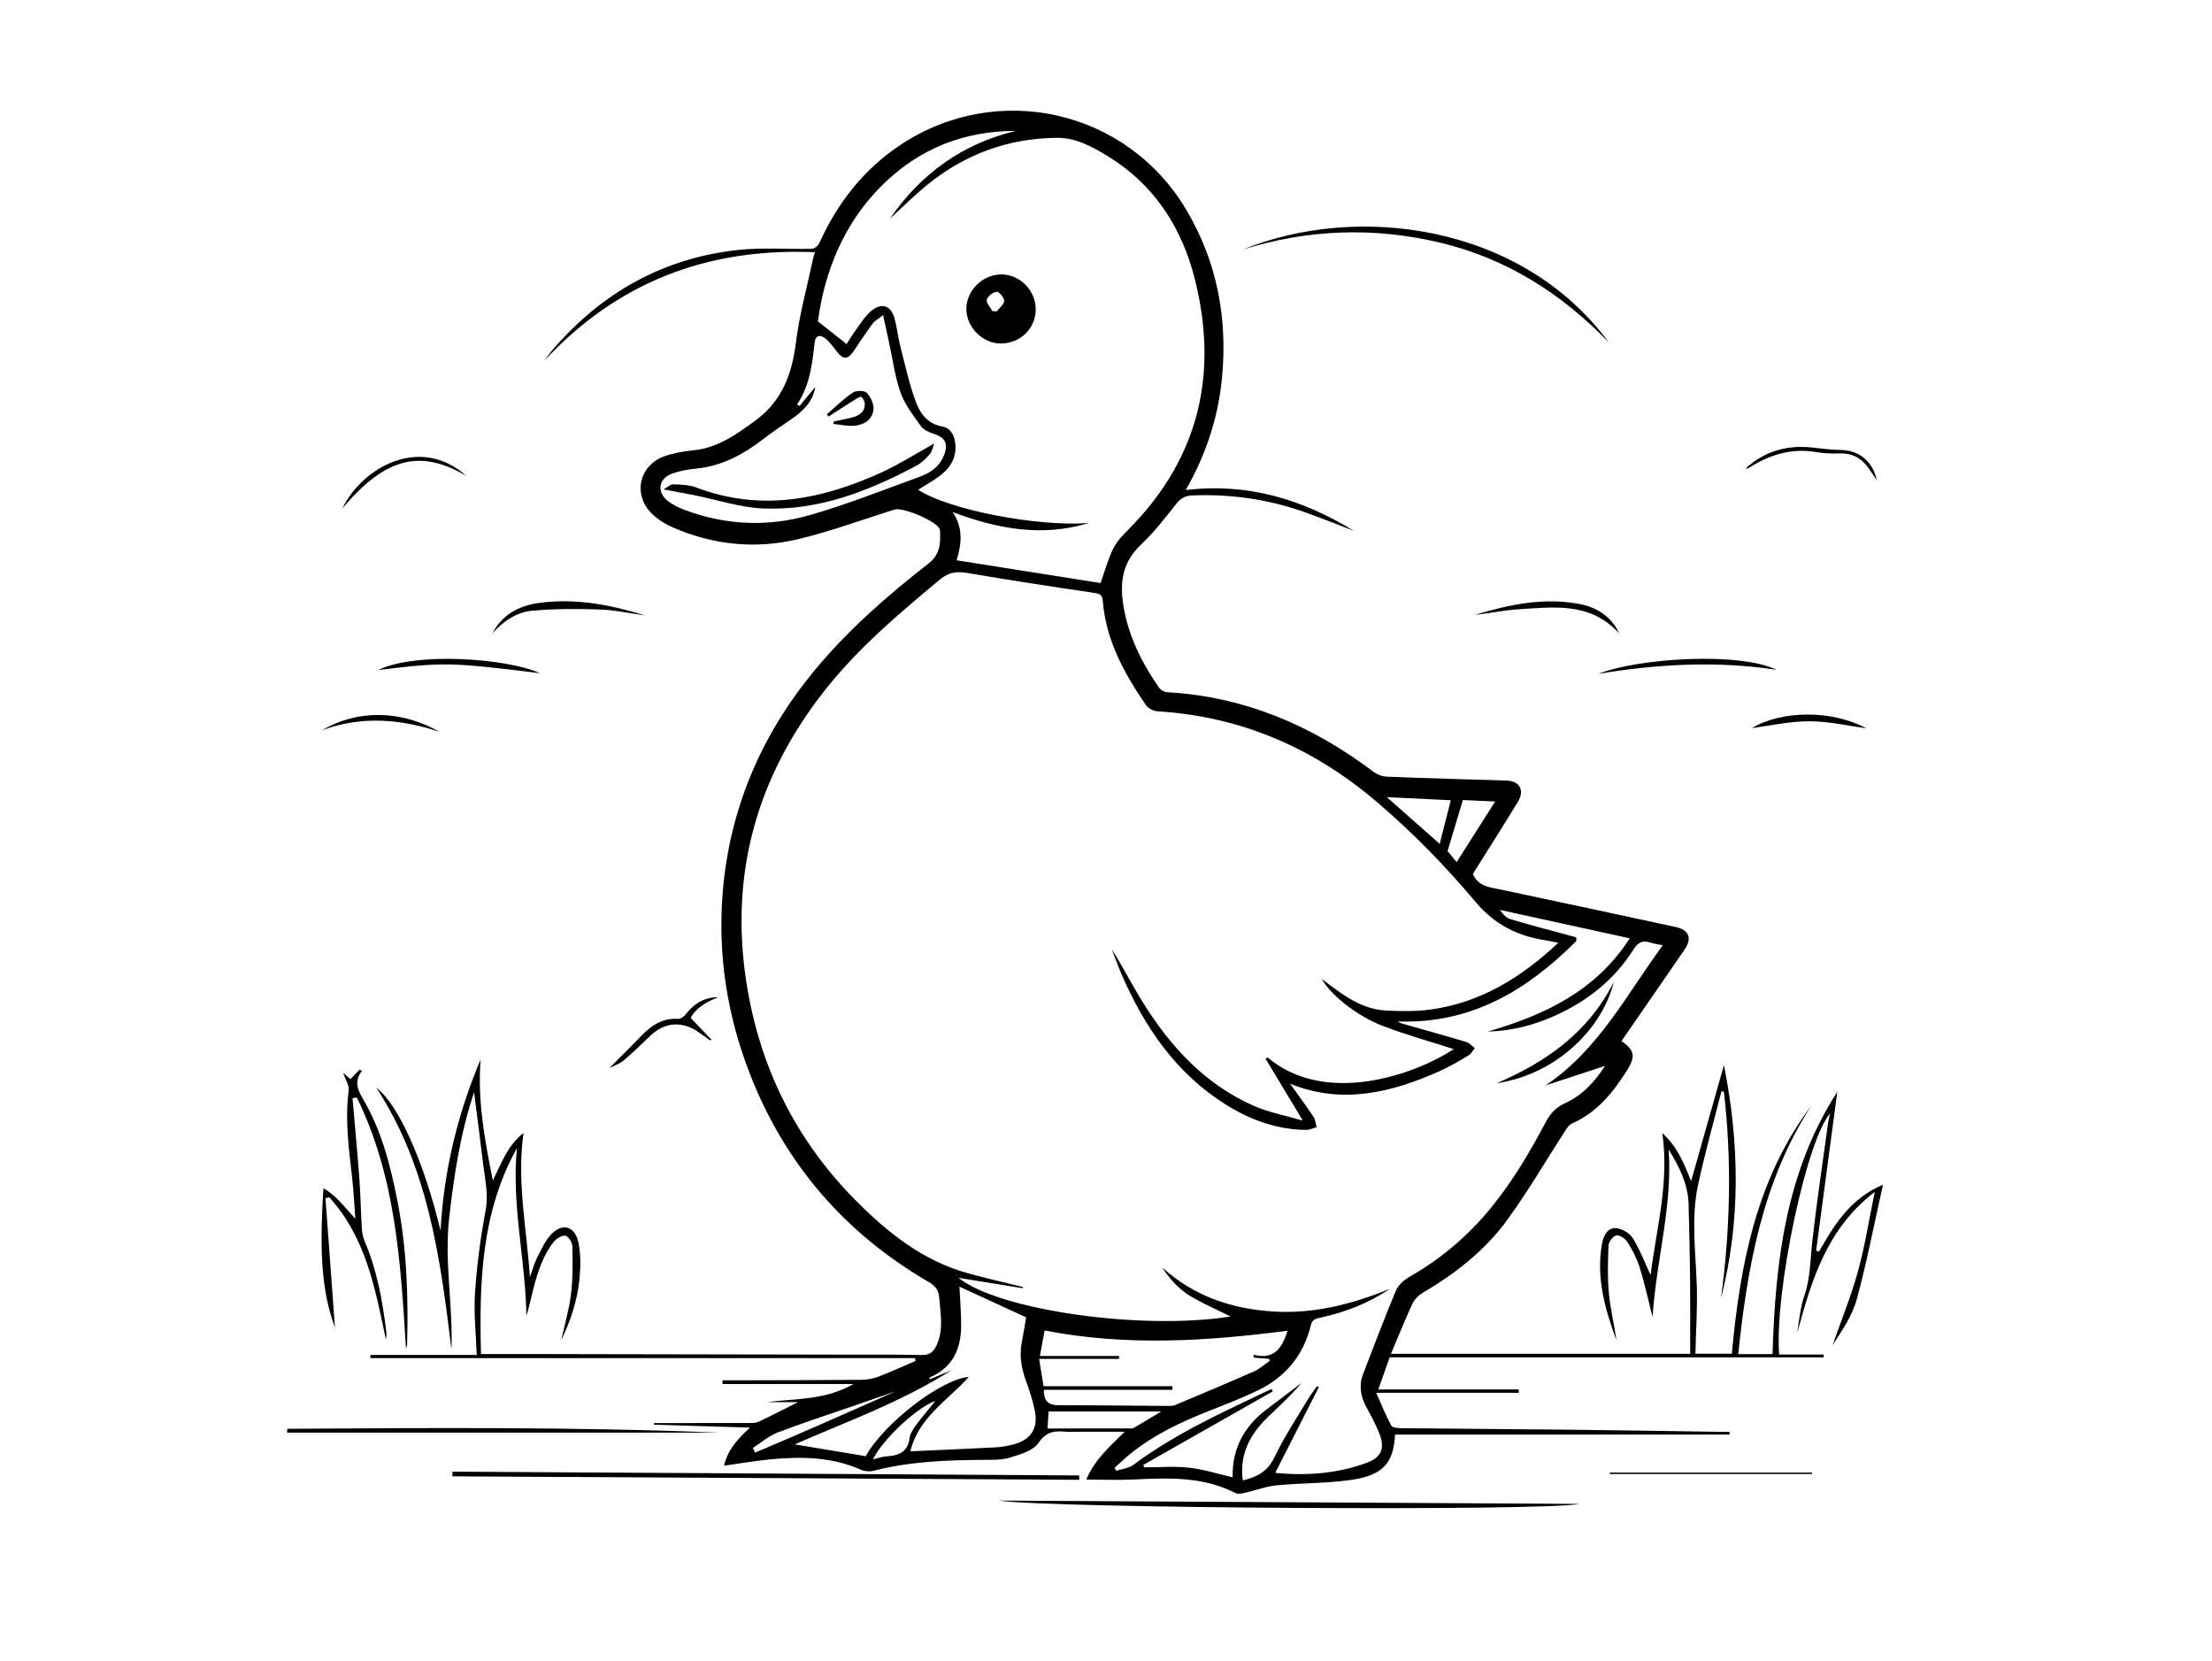 <?xml version="1.0" encoding="UTF-8"?><svg id="a" xmlns="http://www.w3.org/2000/svg" viewBox="0 0 800 600.7"><path d="M625.53,518.76h-120.99c-.56,10.5-4.43,14.79-16.29,16.45-8.78,1.23-17.75,1.06-26.59,1.91-3.73,.36-7.36,1.78-11.06,2.61-1.22,.27-2.78,.69-3.75,.19-11.69-6.04-24.18-5.51-36.75-4.92-5.63,.26-11.28,.04-17.24,.04,2.91-6.98,8.37-11.88,13.9-17.3-5.47,0-10.94,0-16.41,0-1.81,0-3.63,.11-5.43-.05-3.92-.35-6.71,.23-9.38,4.13-1.91,2.79-6.51,4.08-10.17,5.23-2.94,.92-6.25,.83-9.4,.85-13.45,.09-26.85,.54-39.99,3.95-1.42,.37-3.25,.22-4.59-.37-10.6-4.69-21.7-4.83-32.91-3.75-5.47,.53-10.9,1.49-16.62,2.29,1.32-5.71,4.8-9.59,9.42-13.78-12.13-.37-23.44-.71-34.75-1.06v-.58c11.53,0,23.06,.01,34.58-.02,1.1,0,2.31,0,3.26-.46,4.66-2.21,9.24-4.58,14.25-7.09h-11.41c10.51-1.31,21.28-.66,31.48-6.56h-47.38v-1.34c3.18,0,6.37,0,9.55,0,13.57-.04,27.14-.04,40.7-.17,1.98-.02,4.07-.36,5.92-1.06,4.6-1.76,9.09-3.82,13.62-5.75l-.12-1.04H133.95v-1.15h38.47c-.27-7.79-1.13-15.22-.62-22.56,.68-9.97,1.99-19.94,3.84-29.76,1.07-5.7-.21-10.95-.86-16.37-1.06-8.82-2.22-17.62-3.32-26.3-4.9,14.57-7.27,29.95-9.02,45.56-1.77,15.89,1.41,31.55,.83,47.4-4.01-33.05-8.44-65.95-27.17-94.6,7.98,6.02,17.18,26.62,23.24,51.71,1.13-21.46,6.08-42.03,14.47-61.9-1.15,14.65,1.44,28.9,4.43,43.76,3.12-6.3,5.29-12.63,11.1-17.21-2.52,17.6,1.17,34.39,2.3,52.18,.99-2.77,1.53-4.91,2.5-6.83,1.46-2.89,2.83-5.97,4.92-8.36,4.05-4.6,8.79-3.51,10.11,2.52,.91,4.18,.82,8.72,.43,13.03-.72,7.87-3.22,15.32-6.64,22.48,1.22-5.57,2.86-11.09,3.55-16.72,.7-5.75,.63-11.62,.49-17.43-.03-1.35-1.66-3.7-2.62-3.74-1.43-.06-3.36,1.22-4.32,2.49-4.52,5.97-6.31,13.11-8.02,20.24-.5,2.06-.94,4.13-1.67,6.18-.29-20.23-5.46-40.17-3.4-60.59-12.99,23.32-13.65,48.69-13.02,74.51,8.05,0,15.38-.01,22.72,0,35.84,.06,71.67,.13,107.51,.2,9.72,.02,19.45-.07,29.17,.13,2.86,.06,4.22-1.04,5.37-3.5,2.66-5.7,1.39-11.48,.95-17.31-.21-2.82-1.54-4.26-3.88-5.63-30.12-17.55-51.77-42.46-64.49-74.98-8.35-21.34-11.82-43.53-9.88-66.33,2.54-29.82,13.8-56.2,32.8-79.35,12.2-14.87,26.58-27.4,41.66-39.17,4.18-3.26,4.3-7.32,4.09-11.79-.01-.22-.05-.46-.14-.66-1.27-2.86-13.27-7.96-16.31-7-11.58,3.64-23.02,7.87-34.8,10.69-15.41,3.7-30.73,2.15-45.36-4.22-2.64-1.15-5.25-2.75-7.34-4.72-7.28-6.82-5.06-17.68,4.31-21.03,3.35-1.2,6.99-1.8,10.55-2.16,8.75-.9,15.43-5.72,22.24-10.68,9.75-7.1,13.32-16.89,14.76-28.42,1.26-10.11,4.03-20.02,6.14-30.02,.13-.64,.35-1.25,.71-2.5-38.87-1.67-71.47,10.8-97.96,39.34,1.1-1.44,2.13-2.93,3.32-4.3,17.7-20.49,39.85-32.94,66.86-35.85,8.8-.95,17.78-.21,26.67-.43,.94-.02,2.28-1.13,2.7-2.07,6.59-14.52,16.01-26.65,29.4-35.53,35.11-23.28,81.95-12.64,103.37,23.6,11.18,18.91,14.98,39.39,12.81,61.16-1.42,14.23-5.85,27.43-13.05,40.08,22.29-2.67,42.19,3.34,60.74,14.74-5.94-2.27-11.83-4.66-17.82-6.78-13.11-4.63-26.64-6.56-40.54-6.01-2.41,.09-4.08,.86-5.67,2.87-4.13,5.21-8.25,10.53-13.06,15.09-5.99,5.68-7.43,12.41-6.47,20.04,1.46,11.7,6.54,21.93,13.13,31.5,.59,.85,1.92,1.61,2.95,1.66,27.95,1.57,52.44,12.04,74.56,28.73,1.33,1,3.2,1.75,4.85,1.81,14.45,.58,28.92,.96,43.37,1.42,4.71,.15,6.6,3.48,4.09,7.64-4.9,8.11-10.01,16.09-15.04,24.12-.47,.75-.94,1.5-1.27,2.02,2.03,4.58,6.13,4.78,9.98,5.6,21.13,4.48,42.25,9,63.37,13.56,4.82,1.04,6.03,4.08,3.26,8.12-7.59,11.07-15.24,22.1-22.86,33.15,4.74,3.19,5.19,5.56,2.04,10.54-5.07,8.03-10.86,15.27-19.9,19.23-1.09,.48-1.92,1.79-2.63,2.88-6.86,10.59-13.22,21.53-20.61,31.74-8.1,11.2-18.89,19.65-30.8,26.65-1.53,.9-3.01,2.43-3.75,4.03-2.69,5.79-5.06,11.74-7.71,18.01h108.21c0-8.96,.07-17.75-.02-26.53-.1-9.26-.27-18.52-.56-27.78-.23-7.26-3.45-13.49-7.21-19.61,1.47,20.44-4.48,40.04-5.81,60.59-1.62-6.35-2.91-12.29-4.71-18.07-.99-3.17-2.62-6.21-4.4-9.04-.77-1.22-2.77-2.58-3.95-2.38-1.17,.2-2.81,2.26-2.86,3.56-.26,5.82-.4,11.71,.14,17.5,.53,5.64,1.94,11.2,2.7,16.84-4.13-11.26-7.38-22.66-5.21-34.87,.51-2.87,1.93-5.74,4.86-5.67,2.17,.05,5.09,1.75,6.25,3.6,2.64,4.21,4.4,8.96,6.47,13.39,2.03-16.63,6.83-33.25,4.24-51.35,5.51,4.99,7.84,11,10.41,17.36,4.01-14.15,7.91-27.93,11.88-41.95,5.62,28.3,6.09,56.38-1.08,84.39,3.37-24.89,3.95-49.8,1.07-74.76l-.9-.18c-2.85,11.29-6.01,22.52-8.46,33.9-2.6,12.07-.83,24.31-.45,36.49,.25,8.06-.3,16.15-.5,24.52h13.17c2.96-31.89,8.76-63.06,28.74-89.68-17.6,27.28-23.1,58.05-26.42,89.83h12.4c1.01-33.42,4.8-65.94,23.42-94.82-2.55,19.13-5.1,38.26-7.65,57.39,.34,.12,.69,.25,1.03,.37,5.53-9.65,11.22-19.14,23.14-24.19-3.22,14.38-5.83,28.05-9.48,41.45-1.62,5.93-5.33,11.29-8.74,16.55,3.1-8.87,6.67-17.6,9.17-26.64,2.52-9.14,3.98-18.58,6.08-28.76-17.31,13.27-22.85,31.88-28.01,50.89,.29-2.07,.51-4.14,.88-6.19,.4-2.21,.72-4.48,1.48-6.58,2.43-6.69,2.31-13.7,3.1-20.62,1.62-14.19,3.74-28.33,5.68-42.48,.15-1.09,.46-2.16,.73-3.39-8.48,9.38-20.15,64.5-18.44,87.18h16.08c0,.34,0,.67,0,1.01h-156.95c-1.4,3.98-2.62,7.44-4.09,11.62h50.8v1.21h-51.57c2,4.48,3.51,8.28,5.45,11.85,.41,.76,2.38,.93,3.63,.94,20.47,.22,40.93,.33,61.4,.55,18.09,.2,36.18,.52,54.27,.78,1.01,.01,2.01,0,3.02,0,.01,.31,.02,.62,.04,.93Zm-176.08,16.59c5.27-1.24,9.08-3.33,11.5-8.44,3.38-7.11,7.79-13.73,11.83-20.52,1.07-1.8,2.37-3.47,3.56-5.19l.62,.43c-5.2,10.23-10.4,20.45-15.76,30.99,11.5,1.09,22.54,.25,33.17-3.67,5.37-1.98,6.62-5.45,4.39-10.84-1.29-3.12-2.85-6.14-4.5-9.09-2.21-3.97-2.9-8.01-1.22-12.32,3.88-9.97,7.63-19.99,11.75-29.86,.83-1.98,2.78-3.87,4.7-4.96,10.63-6.04,19.9-13.64,27.87-22.89,8.75-10.16,15.51-21.61,21.77-33.38,1.59-3,3.67-5.21,6.85-6.66,6.12-2.78,10.6-7.47,14.48-13.5-7.49,2.46-14.51,4.77-21.53,7.07,19.2-12.82,29.29-32.84,42.44-50.7-1.87-.39-3.12-.52-4.28-.91-2.77-.93-4.5-.44-6.25,2.34-6.87,10.9-16.58,18.65-28.26,23.94-7.73,3.5-15.83,5.64-24.48,5.83,20.45-5.95,39.04-14.61,51.32-33.71-15.86-3.47-31.39-6.87-46.93-10.27,1.02,1.57,2.25,2.87,3.73,3.32,5.88,1.79,11.84,3.32,17.76,4.94,2.03,.56,4.07,1.1,6.1,1.65,0,.45,0,.9,0,1.35-17.76,17.79-38.07,30.05-64.56,29.06,.51,.39,.99,.61,1.49,.75,7.78,2.22,15.57,4.37,23.31,6.69,1.15,.34,2.06,1.47,3.09,2.23-.78,.9-1.39,2.08-2.36,2.66-3.39,2.01-6.79,4.04-10.38,5.64-17.36,7.71-35.05,12.24-54.09,4.56,2.97,4.15,5.83,8.01,8.49,12,.68,1.02,.74,2.47,1.09,3.72-1.24,.34-2.48,.98-3.72,.97-10.69-.07-20.32-3.63-29.25-9.24-17.9-11.26-29.2-27.86-37.48-46.83-1.33-3.04-2.42-6.18-3.62-9.27,3.96,6.25,7.24,12.79,11.09,18.99,10.07,16.2,22.61,29.94,40.46,37.73,5.31,2.32,11.16,3.39,17.55,5.27-4.94-8.2-9.22-15.31-13.51-22.42,.25-.15,.5-.3,.76-.44,20.69,17.55,52.85,6.52,67.33-3.01-8.5-2.74-17.4-5.17-25.95-8.49-9.48-3.68-18.97-11.52-21.76-16.89,.7,.55,1.23,.97,1.76,1.37,6.41,4.85,12.96,9.63,21.35,10.06,5.49,.28,11.1,.38,16.52-.39,17.96-2.54,32.61-11.65,45.9-24.09-1.85-.36-3.34-.71-4.85-.94-9.96-1.52-18.34-5.82-24.91-13.64-10.85-12.91-22.55-24.93-35.39-35.95-23.12-19.85-49.48-31.34-79.98-33.2-1.43-.09-3.28-1.14-4.09-2.33-7.82-11.44-14.44-23.44-15.54-37.65-.17-2.23-1.21-2.55-3.18-2.84-15.15-2.24-30.3-4.53-45.39-7.12-3.99-.69-6.93-.53-10.34,2.31-14.97,12.45-29.8,24.98-41.88,40.39-24.44,31.18-34.24,66.29-28.05,105.6,4.76,30.2,17.65,56.4,39.15,78.18,11.67,11.82,24.46,22.13,40.91,26.68,6.59,1.82,13.27,3.33,19.9,4.98l-.05,.44c-7.93-1.28-15.85-2.56-23.24-3.76,14.43,11.65,65.99,19.11,98.43,13.98-4.54-2.25-9.36-4.35-13.89-6.95-4.53-2.6-8.05-6.39-10.89-10.83,11.31,10.35,24.9,14.94,39.77,15.96,14.86,1.02,28.96-2.63,42.65-8.2-7.71,5.17-16.15,8.47-25.13,10.44-1.59,.35-2.97,.5-3.52,2.77-2.64,10.85-9.2,18.76-19.22,23.57-5.79,2.78-11.8,5.1-17.78,7.46-10.01,3.95-19.68,8.52-28.13,15.32-2.03,1.63-3.91,3.46-5.85,5.2,.2,.35,.41,.7,.61,1.05,2.06-.67,4.47-.87,6.12-2.09,14.13-10.55,29.98-17.97,45.78-25.49,1.43-.68,2.87-1.33,4.3-1.99l.41,.86c-15.62,8.87-31.25,17.75-46.87,26.62,.14,.28,.27,.57,.41,.85,5.42,0,10.89-.47,16.24,.13,5.26,.59,10.39,2.26,15.7,3.48-.25-10.34,4.15-18.45,12.37-24.62,4.18-3.14,8.34-6.31,12.51-9.47-3.78,4.53-8.08,8.36-12.21,12.37-6.37,6.18-10.27,13.41-9,22.84Zm-55.66-346.22c-16.64,5.07-32.78,2.27-49.26-3.98,3.85,5.75,3.3,11.32,1.44,17.46,17.57,2.78,34.87,5.51,52.07,8.23,4.61-13.88,4.65-13.84,10.66-19.97,25.07-25.55,32.02-56.01,23.38-90.11-4.71-18.61-14.72-34.1-31.54-44.35-5.59-3.4-11.47-6.62-18.23-6.57-17.78,.14-33.6,6-47.32,17.29-4.56,3.76-8.77,7.95-13.14,11.95,11.2-16.24,26.17-27.09,45.52-31.75-18.82,0-35.02,6.46-48.34,19.67-14,13.89-20.76,31.19-23.23,49.21,3.95,3.12,7.12,5.62,10.4,8.21,.91-1.41,1.98-3.27,3.24-4.98,1.73-2.36,3.3-4.95,5.47-6.84,3.86-3.36,7.34-2.23,8.64,2.61,.93,3.47,1.29,7.09,2.19,10.57,1.7,6.62,3.17,13.34,5.55,19.72,1.55,4.14,4.29,7.8,9.47,8.73,2.88,.52,4.35,2.94,4.71,5.94,.57,4.74-1.36,8.47-4.84,11.31-2.65,2.16-5.72,3.79-8.58,5.64,11.29,7.3,43.26,13.43,61.74,12Zm-98.95-49.19c-.8,5.18-4.24,8.59-8.43,11.49-3.43,2.37-6.92,4.69-10.22,7.24-7.26,5.61-15.06,9.86-24.41,10.78-2.89,.28-5.85,.8-8.58,1.76-5.03,1.77-5.83,6.68-1.64,9.96,1.91,1.49,4.25,2.56,6.55,3.41,14.77,5.45,29.95,5.95,44.9,1.65,13.4-3.86,26.42-9.03,39.55-13.8,3.86-1.41,7.27-3.68,8.86-7.84,1.64-4.28,.42-6.44-3.96-7.8-1.64-.51-3.52-1.44-4.46-2.77-2.72-3.83-5.75-7.7-7.29-12.03-2.06-5.78-2.82-12.02-4.15-18.07-.67-3.08-1.35-6.17-2.18-9.97-1.8,1.43-3.06,2.08-3.81,3.1-2.41,3.27-4.63,6.67-6.92,10.02-2.08,3.03-3.74,3.01-5.99,.07-1.29-1.69-2.58-3.47-4.22-4.79-1.7-1.37-3.48-1.25-3.8,1.5-.91,7.81-1.76,15.62-6.39,22.44l.91,.51,5.67-6.83Zm76.26,336.42c-8.44-3.89-16.43-7.57-24.11-11.1,.21,4.51,.64,9.34,.62,14.18-.04,8.43-3.12,15.17-11.39,18.67-.06,.03-.03,.29-.05,.71,2.76-1.16,5.36-2.25,7.97-3.34-18.17,11.55-38.33,18.75-56.7,26.82,7.86,1.31,16.66,2.77,25.67,4.27,6.51-11.79,27.15-27.8,37.3-28.68-7.57,8.49-18.25,14.64-21.16,26.92,10.33-.47,20.56-.89,30.79-1.43,2.13-.11,4.27-.49,6.34-1.02,6.48-1.66,9.22-5.85,7.85-12.39-.78-3.73-1.99-7.39-3.29-10.98-1.61-4.46-2.29-8.93-1.39-13.62,.59-3.08,1.08-6.17,1.58-9.01Zm52.92,24.91v1.29h-46.47c-.1,4.43,1.9,5.59,5.45,5.59,13.22-.01,26.45,.18,39.67,.26,.78,0,1.63-.02,2.33-.32,9.54-4.02,19.09-8.01,28.56-12.19,2.06-.91,3.81-2.52,5.7-3.81l-.31-.71-5.34-.43-.36-1.08c7.34,1.91,10.34-2.04,12.42-8.66-29.48,3.82-58.47,5.63-87.87-.09-.54,2.94-1.06,5.7-1.71,9.22h28.64c0,.35,0,.7-.01,1.06h-28.91c.55,3.4,1.03,6.35,1.6,9.86h46.6Zm-4.02,9.14h-40.75c-.14,2.07-.27,3.95-.42,6.15,10.22,0,20.34,0,30.47-.02,.41,0,.86-.24,1.24-.47,2.97-1.76,5.92-3.54,9.47-5.66Zm81.56-222.15c6.52,5.76,12.45,11,19.13,16.9,1.41-5.54,2.65-10.44,4-15.78-8.06-.39-15.21-.74-23.13-1.12Zm21.97,19.51c.78,.95,1.92,2.33,3.28,3.98,4.72-7.41,9.22-14.48,13.94-21.91-4.55-.21-8.54-.39-11.68-.54-1.94,6.46-3.69,12.3-5.54,18.46Zm-199.39,195.28c-5.2,1.8-10.4,3.6-15.6,5.4-9.13,3.16-18.34,6.12-27.36,9.59-3.21,1.24-5.96,3.69-8.92,5.58l.83,1.66c17.16-7.18,34.13-14.83,51.04-22.24Zm14.15,3.57c-6.47,2.13-19.29,14.07-22.59,21.13,1.76-.41,3.36-1.03,4.99-1.12,4.37-.26,7.61-1.53,8.27-6.59,.22-1.68,1.35-3.36,2.4-4.79,2.18-2.95,4.58-5.74,6.93-8.63Z"/><path d="M127.49,397.06c.83,9.64,1.74,19.27,2.46,28.92,.45,6.07,.55,12.17,.91,18.24,.09,1.52,.38,3.12,.97,4.51,4.53,10.57,6.54,21.73,7.9,33.04,.1,.86,.01,1.75-.16,2.64-3.86-18.36-7.23-36.88-20.43-51.4-.48,.08-.95,.16-1.43,.24,1.18,16.16,2.37,32.31,3.43,46.78-5.69-15.06-5.26-32.45-4.17-50.34,4.78,2.7,7.74,7,11.54,11.02-.37-4.86-.59-9.74-1.13-14.58-1.17-10.54-2.69-21.02-1.28-31.69,.27-2.04-1.29-4.32-2-6.47,.75,.64,1.68,1.43,2.66,2.26,1.09-1.14,2.18-2.29,3.27-3.43,.29,.15,.58,.29,.87,.44-2.75,3.54-1.75,6.55,.28,9.98,6.8,11.47,10.05,24.24,12.58,37.18,3.34,17.03,3.95,34.27,3.47,51.58-.01,.51-.1,1.02-.4,1.56-1.94-31.03-3.72-62.07-17.76-90.63-.53,.06-1.06,.11-1.58,.17Z"/><path d="M361.11,542.63c70.04,.4,140.09,.8,210.13,1.2-11.64,2.67-190.88,1.6-210.13-1.2Z"/><path d="M163.64,532.17c75.56,.46,151.12,.91,226.67,1.37v1.58c-75.57-.42-151.13-.83-226.68-1.25v-1.69Z"/><path d="M449.37,90.28c41.71-16.97,101-9.13,132.51,33.58-17.06-17.71-37.11-30.42-61.14-36.14-23.96-5.7-47.8-4.83-71.37,2.55Z"/><path d="M103.91,516.67c52-.33,104-.71,155.99,1.38H103.83l.08-1.38Z"/><path d="M642.52,242.21c-21.35-3.25-42.54-2.17-64.42,1.45,14.49-5.71,50.96-8.01,64.42-1.45Z"/><path d="M259.84,360.57c-4.26,1.66-8.09,3.84-10.06,7.51,2.68,2.81,5.11,5.35,7.54,7.9l-.46,.25c-2.59-1.68-4.98-3.89-7.81-4.92-5.19-1.9-9.96-.54-13.99,3.36-3.16,3.06-6.33,6.12-9.7,8.94-1.47,1.22-3.45,1.83-4.95,2.6,3.73-3.75,7.56-7.5,11.27-11.38,3.72-3.89,7.79-6.8,13.57-6.38,.91,.06,2.17-.9,2.81-1.74,3-3.89,6.8-6.1,11.78-6.13Z"/><path d="M178.11,228.98c3.6-6.89,9.77-10.01,17.06-10.98,13.08-1.76,25.75,.72,38.23,4.57-5.51-.76-11.01-1.98-16.54-2.17-8.09-.29-16.25-.28-24.31,.43-5.75,.51-10.53,3.81-14.44,8.15Z"/><path d="M585.57,229.02c-10.41-11.4-23.51-9.48-36.24-8.71-5.34,.32-10.62,1.48-15.96,2.03,12.68-3.76,25.48-6.56,38.78-3.73,6.17,1.31,11.07,5.13,13.42,10.41Z"/><path d="M136.84,242.28c13.48-6.63,46.47-4.26,58.47,1.16-32.58-3.99-34.58-4.04-58.47-1.16Z"/><path d="M655.31,533.02h-73.11v-.51h73.19l-.08,.51Z"/><path d="M168.68,172.11c-16.2-9.55-28.95-7.18-44.85,11.72,7.14-14.74,28.11-26.7,44.85-11.72Z"/><path d="M674.93,263.34c-6.31-.83-13.48-2.51-20.66-2.52-7.16,0-14.33,1.65-20.69,2.48,10.96-6.56,29.08-6.55,41.35,.04Z"/><path d="M158.93,264.62c-14.13-4.66-28.3-5.83-42.55-.52,12.78-7.52,28.4-7.47,42.55,.52Z"/><path d="M678.8,173.69c-1.18-1.73-2.2-3.34-3.34-4.86-2.53-3.4-5.86-5.03-10.2-4.86-2.8,.11-5.67-.03-8.43-.5-8.85-1.5-16.71,.93-24.1,5.57-.42,.26-.88,.46-1.44,.41,6.82-6.25,14.89-8.62,24.05-7.62,3.46,.38,6.94,.84,10.42,.89,6.59,.1,11.49,4.02,13.04,10.96Z"/><path d="M541.3,391.71c18.05-7.71,33.32-18.57,42.37-36.66-4.05,16.56-20.39,33.38-42.37,36.66Z"/><path d="M374.58,111.79c.03,6.89-5.42,12.32-12.49,12.43-6.6,.1-12.61-5.86-12.6-12.49,.01-6.67,5.87-12.47,12.62-12.49,6.72-.03,12.44,5.73,12.47,12.56Zm-15.65,.71l1.55,.09c.97-1.27,2.63-2.52,2.69-3.83,.04-1.13-1.87-3.35-2.72-3.26-1.35,.14-3.27,1.64-3.57,2.89-.27,1.14,1.29,2.72,2.04,4.1Z"/><path d="M337.87,160.36c-.57,1.46-.76,2.94-1.58,3.87-1.4,1.58-3,3.17-4.84,4.15-17.38,9.29-35.56,16.37-55.61,15.48-8.31-.37-16.51-3.15-24.77-4.8-3.46-.69-6.94-1.3-11.07-2.07,1.27-.7,2.41-1.86,3.52-1.84,2.78,.06,5.74,.16,8.29,1.13,23.41,8.9,45.67,4.35,67.41-5.64,6.17-2.84,11.93-6.54,18.64-10.27Z"/><path d="M301.55,152.39c2.4-.52,4.85-.89,7.2-1.6,2.27-.68,4.12-2.07,4.01-4.76-.04-.88-.59-1.93-1.26-2.51-.27-.24-1.52,.5-2.22,.94-3.24,2.03-6.45,4.12-9.68,6.19l-.54-.85c3.1-2.66,6.02-5.57,9.38-7.84,1.21-.82,4.22-.8,5.08,.1,1.42,1.5,2.61,4.12,2.38,6.09-.41,3.64-3.45,5.52-6.96,5.8-2.46,.19-4.99-.4-7.49-.65l.09-.9Z"/></svg>